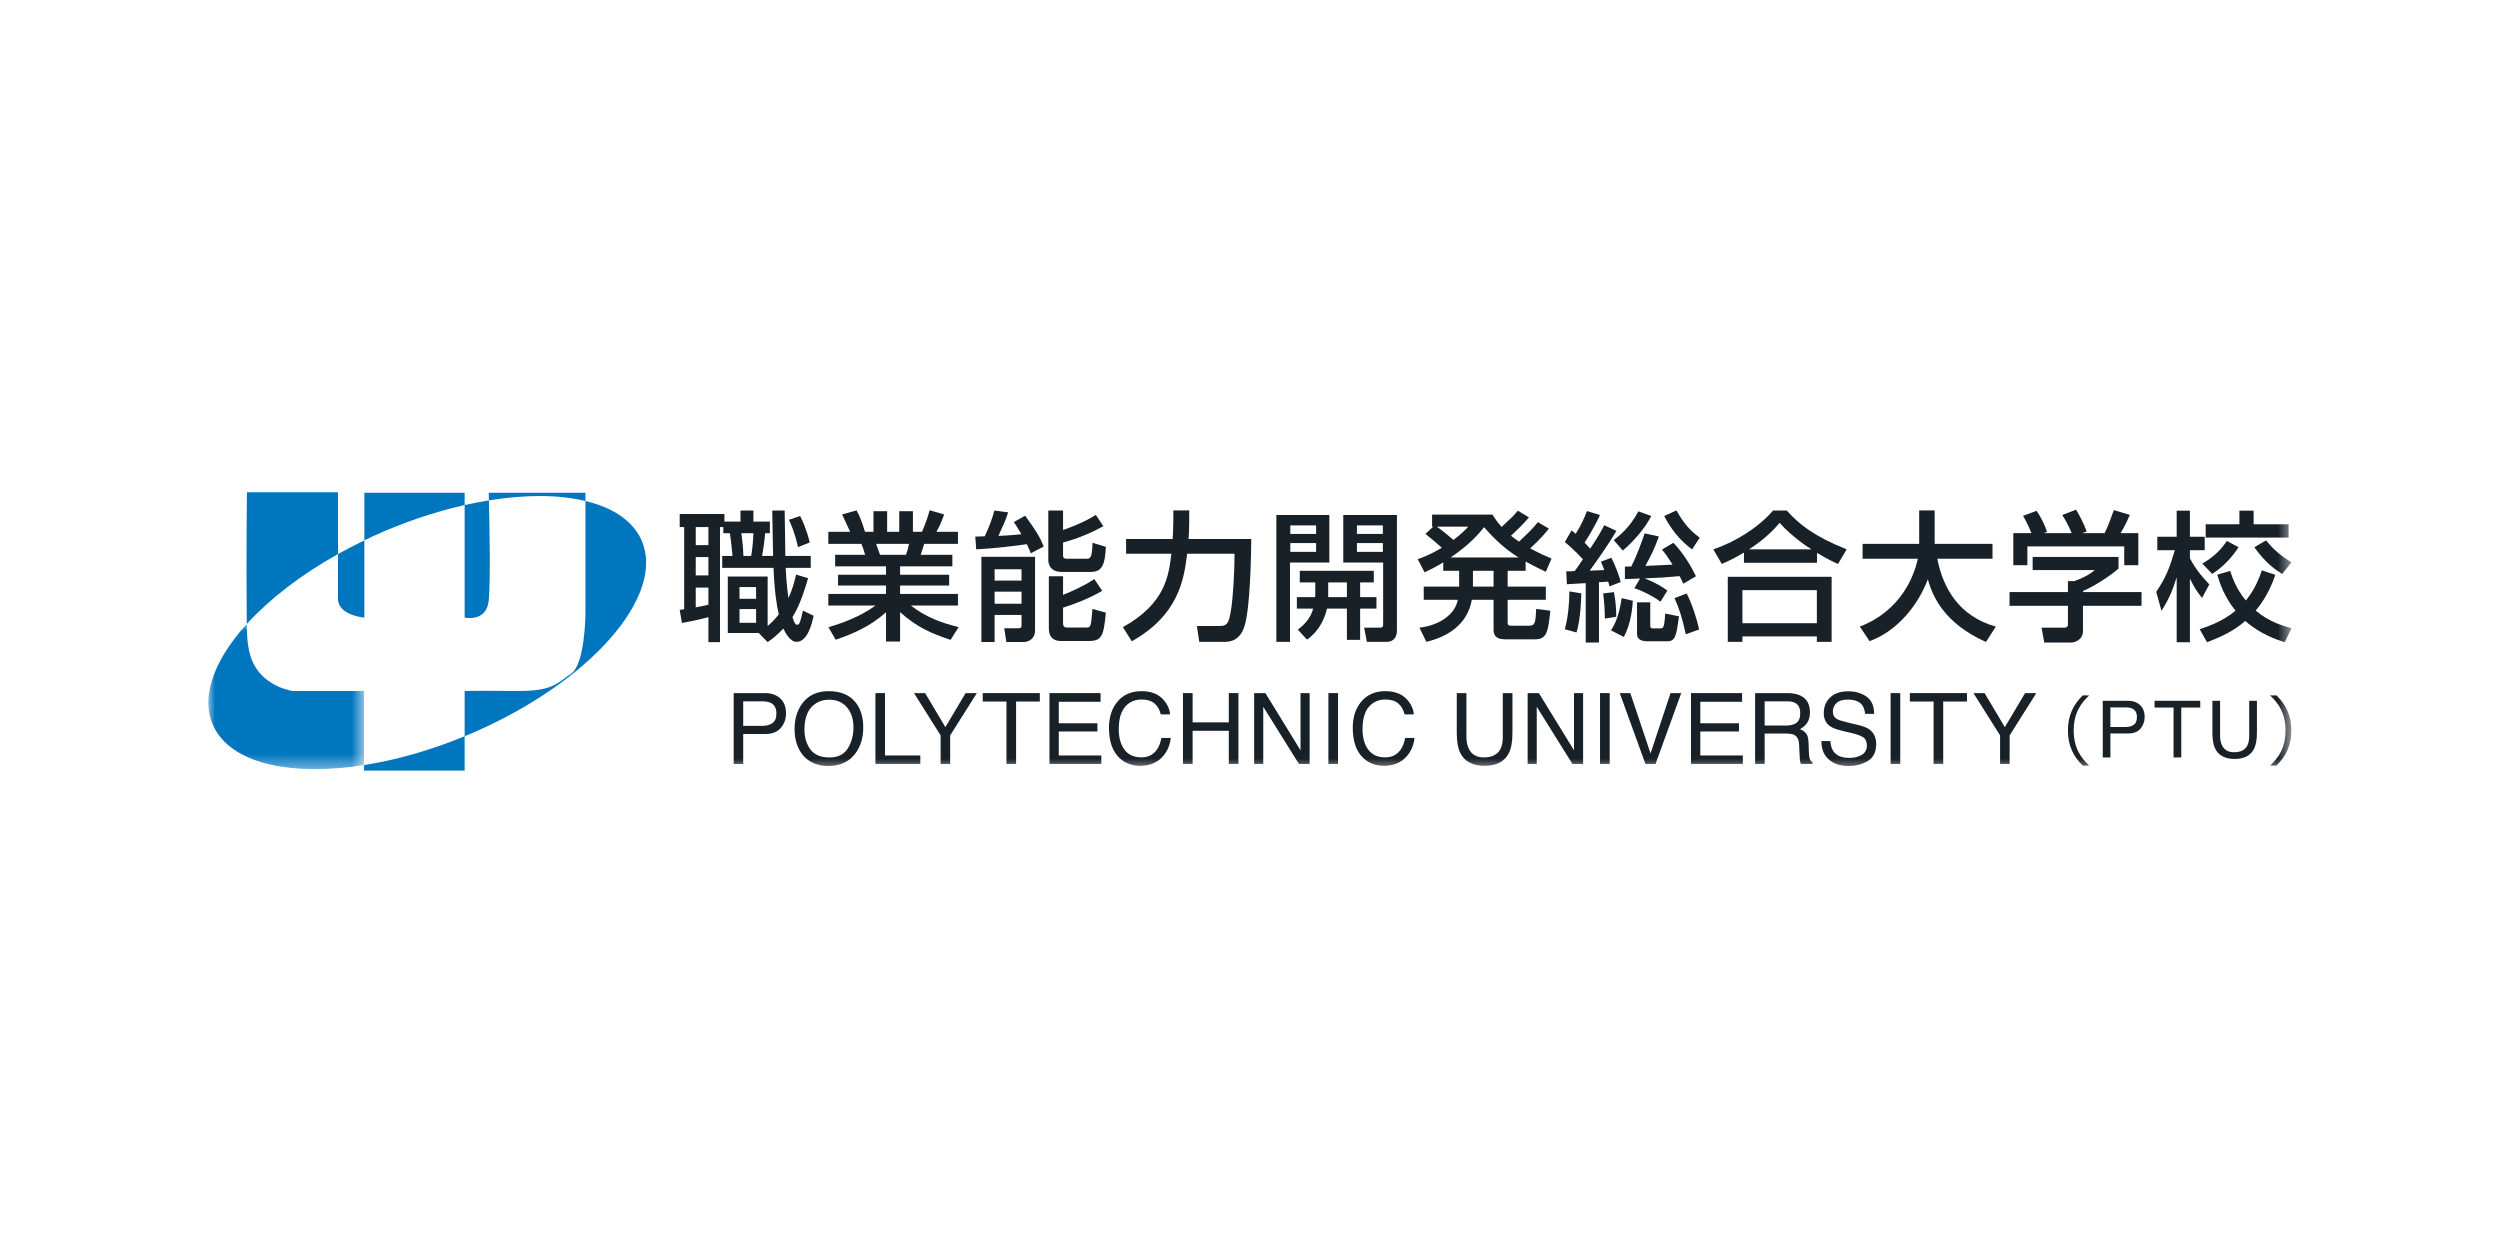 <?xml version="1.0" encoding="UTF-8"?>
<svg width="183px" height="92px" viewBox="0 0 183 92" version="1.1" xmlns="http://www.w3.org/2000/svg" xmlns:xlink="http://www.w3.org/1999/xlink">
    <title>logo/boueki_center_bldg</title>
    <defs>
        <polygon id="path-1" points="0 0.013 11.398 0.013 11.398 10.638 0 10.638"></polygon>
        <polygon id="path-3" points="0 20.377 152.489 20.377 152.489 0 0 0"></polygon>
    </defs>
    <g id="Design" stroke="none" stroke-width="1" fill="none" fill-rule="evenodd">
        <g id="A1_TOP" transform="translate(-868, -2055)">
            <g id="case" transform="translate(424, 1614)">
                <g id="logo/boueki_center_bldg" transform="translate(444, 441)">
                    <rect id="Rectangle-3" fill="#FFFFFF" x="0" y="0" width="183" height="92"></rect>
                    <g id="Group-60" transform="translate(15.25, 36.033)">
                        <path d="M18.762,0.937 L18.762,0.034 L11.421,0.034 L11.421,3.522 C11.613,3.43 11.797,3.336 11.996,3.243 C14.28,2.196 16.581,1.43 18.762,0.937" id="Fill-1" fill="#0076BF"></path>
                        <path d="M27.605,0.64 L27.605,0.034 L20.525,0.034 C20.525,0.034 20.528,0.248 20.537,0.594 C23.221,0.161 25.666,0.164 27.605,0.64" id="Fill-3" fill="#0076BF"></path>
                        <path d="M9.491,4.523 L9.491,6.41562064e-05 L2.824,6.41562064e-05 C2.824,6.41562064e-05 2.771,4.98 2.808,8.865 C2.811,9.125 2.811,9.386 2.811,9.644 C4.452,7.846 6.73,6.066 9.491,4.523" id="Fill-5" fill="#0076BF"></path>
                        <path d="M11.398,20.377 L18.762,20.377 L18.762,17.859 C16.233,18.905 13.728,19.606 11.398,19.97 L11.398,20.377 Z" id="Fill-7" fill="#0076BF"></path>
                        <path d="M20.525,7.922 C20.668,6.364 20.575,2.125 20.536,0.594 C19.958,0.685 19.368,0.804 18.762,0.937 L18.762,9.178 C18.762,9.178 20.369,9.532 20.525,7.922" id="Fill-9" fill="#0076BF"></path>
                        <path d="M31.53,3.158 C30.816,1.918 29.432,1.079 27.605,0.64 L27.605,8.95 C27.605,8.95 27.571,12.604 26.545,13.289 C25.518,13.977 25.22,14.571 22.571,14.546 C19.237,14.521 18.762,14.546 18.762,14.546 L18.762,17.859 C19.19,17.686 19.619,17.506 20.044,17.303 C28.61,13.377 33.753,7.04 31.53,3.158" id="Fill-11" fill="#0076BF"></path>
                        <path d="M11.421,9.178 L11.421,3.522 C10.753,3.844 10.112,4.179 9.491,4.523 L9.491,7.807 C9.491,9.014 11.421,9.178 11.421,9.178" id="Fill-13" fill="#0076BF"></path>
                        <g id="Group-17" transform="translate(0, 9.631)">
                            <mask id="mask-2" fill="white">
                                <use xlink:href="#path-1"></use>
                            </mask>
                            <g id="Clip-16"></g>
                            <path d="M6.156,4.915 C6.156,4.915 4.208,4.639 3.337,2.973 C2.889,2.113 2.824,1.08 2.811,0.013 C0.289,2.801 -0.695,5.644 0.516,7.762 C1.973,10.305 6.235,11.153 11.398,10.339 L11.398,4.915 L6.156,4.915 Z" id="Fill-15" fill="#0076BF" mask="url(#mask-2)"></path>
                        </g>
                        <path d="M43.32,1.738 C43.462,2.025 43.768,2.63 44.024,3.677 L43.166,4.015 C42.921,2.928 42.646,2.333 42.503,2.014 L43.32,1.738 Z M39.014,2.999 C39.085,3.471 39.147,4.067 39.167,4.661 L39.738,4.661 C39.83,4.108 39.891,3.399 39.901,2.999 L39.014,2.999 Z M38.881,9.555 L40.095,9.555 L40.095,8.549 L38.881,8.549 L38.881,9.555 Z M38.881,7.8 L40.095,7.8 L40.095,6.939 L38.881,6.939 L38.881,7.8 Z M36.606,6.98 L35.678,6.98 L35.678,8.426 C35.851,8.396 36.157,8.334 36.606,8.231 L36.606,6.98 Z M35.678,6.087 L36.606,6.087 L36.606,4.744 L35.678,4.744 L35.678,6.087 Z M35.678,3.872 L36.606,3.872 L36.606,2.548 L35.678,2.548 L35.678,3.872 Z M34.504,8.611 C34.626,8.591 34.749,8.57 34.831,8.56 L34.831,2.548 L34.504,2.548 L34.504,1.594 L37.779,1.594 L37.779,2.148 L38.953,2.148 L38.953,1.338 L39.901,1.338 L39.901,2.148 L41.105,2.148 L41.105,2.999 L40.759,2.999 C40.727,3.452 40.626,4.18 40.533,4.661 L41.34,4.661 C41.34,4.446 41.32,3.318 41.309,3.092 C41.299,2.702 41.279,1.522 41.279,1.338 L42.187,1.338 C42.187,1.81 42.227,4.138 42.238,4.661 L44.095,4.661 L44.095,5.533 L42.259,5.533 C42.279,5.862 42.309,6.621 42.462,7.749 C42.778,7.062 42.912,6.519 43.023,6.025 L43.901,6.292 C43.758,6.774 43.35,8.242 42.758,9.134 C42.912,9.637 42.993,9.698 43.126,9.698 C43.288,9.698 43.371,9.349 43.523,8.663 L44.309,9.041 C44.207,9.493 43.901,10.95 43.055,10.95 C42.554,10.95 42.176,10.17 42.095,9.976 C41.646,10.447 41.279,10.734 40.942,10.971 L40.289,10.303 L38.025,10.303 L38.025,6.169 L40.942,6.169 L40.942,9.79 C41.136,9.627 41.422,9.37 41.758,8.939 C41.606,8.324 41.432,7.175 41.371,5.533 L37.616,5.533 L37.616,4.661 L38.371,4.661 C38.351,4.415 38.258,3.492 38.177,2.999 L37.698,2.999 L37.698,2.548 L37.453,2.548 L37.453,10.971 L36.606,10.971 L36.606,9.145 C35.729,9.38 35.076,9.493 34.668,9.565 L34.504,8.611 Z" id="Fill-18" fill="#182028"></path>
                        <path d="M48.882,3.779 C48.932,3.902 49.126,4.466 49.167,4.579 L51.066,4.579 C51.157,4.343 51.228,4.108 51.29,3.779 L48.882,3.779 Z M45.393,9.883 C46.403,9.575 47.668,9.134 48.842,8.293 L45.383,8.293 L45.383,7.442 L49.606,7.442 L49.606,6.826 L46.096,6.826 L46.096,6.036 L49.606,6.036 L49.606,5.421 L45.882,5.421 L45.882,4.579 L48.076,4.579 C48.046,4.466 47.902,3.974 47.801,3.779 L45.383,3.779 L45.383,2.897 L46.984,2.897 C46.913,2.743 46.586,2.046 46.392,1.624 L47.453,1.327 C47.709,1.81 47.861,2.22 48.066,2.897 L48.688,2.897 L48.688,1.389 L49.688,1.389 L49.688,2.897 L50.575,2.897 L50.575,1.389 L51.576,1.389 L51.576,2.897 L52.238,2.897 C52.432,2.476 52.688,1.758 52.799,1.317 L53.86,1.624 C53.83,1.717 53.606,2.353 53.3,2.897 L54.871,2.897 L54.871,3.779 L52.402,3.779 C52.371,3.892 52.188,4.456 52.146,4.579 L54.462,4.579 L54.462,5.421 L50.637,5.421 L50.637,6.036 L54.228,6.036 L54.228,6.826 L50.637,6.826 L50.637,7.442 L54.871,7.442 L54.871,8.293 L51.422,8.293 C52.545,9.145 53.575,9.535 54.922,9.873 L54.331,10.806 C52.892,10.324 51.86,9.873 50.637,8.776 L50.637,10.929 L49.606,10.929 L49.606,8.786 C48.464,9.801 47.29,10.324 45.923,10.796 L45.393,9.883 Z" id="Fill-20" fill="#182028"></path>
                        <path d="M61.525,6.149 L62.566,6.149 L62.566,7.514 C62.995,7.349 64.158,6.836 64.852,6.354 L65.433,7.215 C64.515,7.76 63.311,8.221 62.566,8.447 L62.566,9.595 C62.566,9.842 62.709,9.904 62.852,9.904 L64.25,9.904 C64.586,9.904 64.607,9.904 64.719,8.539 L65.699,8.816 C65.535,10.519 65.413,10.888 64.434,10.888 L62.413,10.888 C61.525,10.888 61.525,10.15 61.525,9.945 L61.525,6.149 Z M62.566,1.338 L62.566,2.763 C62.882,2.651 64.107,2.22 64.963,1.656 L65.515,2.487 C64.811,2.877 63.689,3.39 62.566,3.677 L62.566,4.63 C62.566,4.712 62.566,4.867 62.842,4.867 L64.25,4.867 C64.536,4.867 64.699,4.867 64.719,3.698 L65.699,3.995 C65.637,5.359 65.403,5.831 64.586,5.831 L62.454,5.831 C61.557,5.831 61.485,5.154 61.485,4.959 L61.485,1.338 L62.566,1.338 Z M57.556,8.159 L59.526,8.159 L59.526,7.278 L57.556,7.278 L57.556,8.159 Z M57.556,6.467 L59.526,6.467 L59.526,5.635 L57.556,5.635 L57.556,6.467 Z M56.587,4.723 L60.516,4.723 L60.516,10.119 C60.516,10.776 59.965,10.96 59.73,10.96 L58.414,10.96 L58.26,9.955 L59.312,9.955 C59.444,9.955 59.526,9.914 59.526,9.77 L59.526,8.98 L57.556,8.98 L57.556,10.96 L56.587,10.96 L56.587,4.723 Z M60.199,4.466 C60.128,4.271 60.087,4.159 59.914,3.8 C59.28,3.902 57.475,4.118 56.211,4.18 L56.139,3.246 C56.444,3.236 56.485,3.236 56.832,3.225 C57.118,2.619 57.393,1.932 57.536,1.338 L58.546,1.471 C58.383,1.995 58.271,2.241 57.833,3.194 C57.944,3.194 58.945,3.143 59.515,3.071 C59.28,2.651 59.118,2.425 58.964,2.179 L59.791,1.717 C60.648,2.886 60.914,3.369 61.149,3.974 L60.199,4.466 Z" id="Fill-22" fill="#182028"></path>
                        <path d="M66.945,9.873 C70.057,8.15 70.302,6.108 70.496,4.498 L67.18,4.498 L67.18,3.42 L70.588,3.42 C70.598,3.308 70.639,2.579 70.639,2.067 L70.639,1.327 L71.802,1.327 L71.802,2.118 C71.802,2.723 71.781,3.102 71.751,3.42 L76.342,3.42 C76.311,6.867 76.098,8.806 75.923,9.514 C75.832,9.904 75.586,10.95 74.423,10.95 L72.536,10.95 L72.363,9.79 L74.067,9.79 C74.649,9.79 74.72,9.421 74.852,8.672 C75.005,7.821 75.127,5.667 75.117,4.498 L71.649,4.498 C71.414,6.487 70.965,9.011 67.598,10.909 L66.945,9.873 Z" id="Fill-24" fill="#182028"></path>
                        <mask id="mask-4" fill="white">
                            <use xlink:href="#path-3"></use>
                        </mask>
                        <g id="Clip-27"></g>
                        <path d="M84.077,4.364 L85.976,4.364 L85.976,3.718 L84.077,3.718 L84.077,4.364 Z M84.077,3.051 L85.976,3.051 L85.976,2.425 L84.077,2.425 L84.077,3.051 Z M83.078,1.666 L87.005,1.666 L87.005,10.078 C87.005,10.242 87.005,10.95 86.241,10.95 L84.802,10.95 L84.608,9.914 L85.75,9.914 C85.925,9.914 85.996,9.852 85.996,9.709 L85.996,5.143 L83.078,5.143 L83.078,1.666 Z M81.975,7.677 L83.343,7.677 L83.343,6.6 L81.975,6.6 L81.975,7.677 Z M81.017,7.677 C81.027,7.605 81.027,7.554 81.027,7.493 L81.027,6.6 L79.894,6.6 L79.894,5.749 L85.312,5.749 L85.312,6.6 L84.312,6.6 L84.312,7.677 L85.506,7.677 L85.506,8.519 L84.312,8.519 L84.312,10.806 L83.343,10.806 L83.343,8.519 L81.885,8.519 C81.762,9.052 81.435,10.068 80.425,10.786 L79.751,10.057 C80.067,9.811 80.67,9.329 80.874,8.519 L79.68,8.519 L79.68,7.677 L81.017,7.677 Z M79.201,4.364 L81.089,4.364 L81.089,3.718 L79.201,3.718 L79.201,4.364 Z M79.201,3.051 L81.089,3.051 L81.089,2.425 L79.201,2.425 L79.201,3.051 Z M78.18,1.666 L82.058,1.666 L82.058,5.143 L79.181,5.143 L79.181,10.95 L78.18,10.95 L78.18,1.666 Z" id="Fill-26" fill="#182028" mask="url(#mask-4)"></path>
                        <path d="M92.569,6.908 L94.079,6.908 L94.079,5.749 L92.569,5.749 L92.569,6.908 Z M95.915,4.774 C94.722,4.056 93.834,3.071 93.385,2.559 C93.029,2.99 92.406,3.779 90.936,4.774 L95.915,4.774 Z M89.926,2.517 C90.447,2.877 91.089,3.452 91.141,3.492 C91.702,3.071 91.977,2.784 92.233,2.517 L89.926,2.517 Z M98.13,2.661 C97.916,2.928 97.547,3.39 96.762,4.108 C97.406,4.456 97.884,4.672 98.324,4.856 L97.905,5.821 C97.507,5.635 97.099,5.441 96.425,5.072 L96.425,5.749 L95.11,5.749 L95.11,6.908 L97.905,6.908 L97.905,7.872 L95.11,7.872 L95.11,9.524 C95.11,9.75 95.212,9.77 95.385,9.77 L96.7,9.77 C97.129,9.77 97.15,9.503 97.201,8.539 L98.232,8.672 C98.078,10.212 97.976,10.765 97.12,10.765 L94.987,10.765 C94.67,10.765 94.079,10.765 94.079,10.068 L94.079,7.872 L92.487,7.872 C92.161,9.688 90.733,10.57 89.161,10.95 L88.651,9.914 C90.242,9.729 91.303,8.837 91.457,7.872 L88.968,7.872 L88.968,6.908 L91.559,6.908 L91.559,5.749 L90.396,5.749 L90.396,5.134 C89.753,5.524 89.376,5.698 89.028,5.862 L88.529,4.897 C88.855,4.784 89.406,4.589 90.294,4.067 C90.242,4.025 89.712,3.533 89.09,3.051 L89.671,2.517 L89.579,2.517 L89.579,1.635 L93.997,1.635 C94.15,1.881 94.334,2.169 94.67,2.538 C95.466,1.8 95.548,1.717 95.854,1.348 L96.67,1.84 C96.273,2.313 95.814,2.753 95.354,3.185 C95.548,3.338 95.68,3.431 95.946,3.615 C96.762,2.835 96.935,2.671 97.323,2.189 L98.13,2.661 Z" id="Fill-28" fill="#182028" mask="url(#mask-4)"></path>
                        <path d="M108.212,7.41 C108.569,8.078 108.966,9.257 109.12,10.047 L108.151,10.396 C107.886,9.175 107.661,8.498 107.324,7.749 L108.212,7.41 Z M108.61,4.18 C107.732,3.543 107.058,2.691 106.569,1.738 L107.467,1.327 C108.14,2.569 108.814,3.062 109.171,3.327 L108.61,4.18 Z M105.549,8.057 L105.549,9.729 C105.549,9.934 105.6,9.965 105.763,9.965 L106.283,9.965 C106.488,9.965 106.58,9.965 106.64,8.878 L107.651,9.083 C107.457,10.519 107.385,10.909 106.804,10.909 L105.345,10.909 C105.029,10.909 104.58,10.837 104.58,10.386 L104.58,8.057 L105.549,8.057 Z M104.804,6.313 C104.57,6.324 103.917,6.354 103.692,6.354 L103.692,5.441 C103.804,5.441 103.906,5.441 104.162,5.431 C104.61,4.538 104.947,3.564 105.14,3.009 L106.181,3.236 C105.824,4.19 105.682,4.498 105.191,5.389 C105.6,5.38 106.712,5.318 107.182,5.297 C106.732,4.589 106.64,4.477 106.405,4.199 L107.243,3.698 C108.008,4.498 108.569,5.472 108.895,6.149 L107.967,6.693 C107.854,6.436 107.794,6.324 107.692,6.139 C106.589,6.241 106.447,6.252 105.14,6.303 C105.987,6.642 106.405,6.908 106.804,7.196 L106.294,8.016 C105.824,7.647 105.059,7.247 104.386,7.021 L104.804,6.313 Z M105.62,1.738 C105.151,2.671 104.314,3.605 103.539,4.271 L102.875,3.503 C103.202,3.257 104.039,2.61 104.681,1.399 L105.62,1.738 Z M104.273,7.944 C104.243,8.345 104.172,9.575 103.61,10.591 L102.672,10.108 C102.875,9.79 103.232,9.247 103.458,7.749 L104.273,7.944 Z M102.886,7.308 C103.008,7.903 103.059,8.488 103.059,9.113 L102.222,9.247 C102.233,8.621 102.152,7.77 102.1,7.41 L102.886,7.308 Z M100.498,7.4 C100.498,7.728 100.458,9.278 100.152,10.263 L99.294,10.027 C99.54,9.094 99.621,8.201 99.631,7.257 L100.498,7.4 Z M100.62,4.907 C99.978,4.21 99.508,3.821 99.294,3.646 L99.785,2.795 C99.928,2.897 99.958,2.928 100.09,3.041 C100.478,2.435 100.682,1.974 100.916,1.378 L101.866,1.666 C101.509,2.476 100.916,3.431 100.743,3.687 C100.998,3.964 101.091,4.056 101.151,4.128 C101.743,3.246 101.988,2.784 102.182,2.415 L103.07,2.825 C102.468,3.872 101.335,5.452 101.111,5.739 C101.457,5.728 101.621,5.718 102.182,5.698 C102.09,5.441 102.039,5.308 101.937,5.083 L102.702,4.795 C102.978,5.329 103.283,6.129 103.386,6.57 L102.57,6.888 C102.519,6.693 102.498,6.642 102.468,6.539 C102.284,6.559 101.927,6.58 101.794,6.58 L101.794,11.001 L100.825,11.001 L100.825,6.652 C99.876,6.714 99.774,6.714 99.448,6.734 L99.397,5.79 C99.693,5.79 99.743,5.79 100.018,5.769 C100.172,5.564 100.458,5.155 100.62,4.907 L100.62,4.907 Z" id="Fill-29" fill="#182028" mask="url(#mask-4)"></path>
                        <path d="M117.355,4.18 C117.1,4.025 115.927,3.266 115.019,2.241 C114.213,3.204 113.304,3.841 112.775,4.18 L117.355,4.18 Z M112.295,9.586 L117.743,9.586 L117.743,7.164 L112.295,7.164 L112.295,9.586 Z M111.223,6.19 L118.825,6.19 L118.825,10.95 L117.743,10.95 L117.743,10.549 L112.295,10.549 L112.295,10.95 L111.223,10.95 L111.223,6.19 Z M112.407,4.415 C111.642,4.877 111.183,5.072 110.785,5.246 L110.163,4.18 C111.764,3.646 113.458,2.589 114.54,1.338 L115.539,1.338 C116.447,2.333 117.457,3.185 119.926,4.18 L119.294,5.246 C118.998,5.123 118.539,4.907 117.753,4.436 L117.753,5.164 L112.407,5.164 L112.407,4.415 Z" id="Fill-30" fill="#182028" mask="url(#mask-4)"></path>
                        <path d="M120.888,9.832 C123.919,8.672 124.877,6.097 125.133,4.867 L121.092,4.867 L121.092,3.779 L125.234,3.779 L125.234,1.327 L126.367,1.327 L126.367,3.779 L130.601,3.779 L130.601,4.867 L126.561,4.867 C126.979,7.052 128.193,9.103 130.846,9.832 L130.122,10.96 C127.03,9.575 126.213,7.595 125.867,6.375 C125.163,8.242 123.663,10.15 121.602,10.899 L120.888,9.832 Z" id="Fill-31" fill="#182028" mask="url(#mask-4)"></path>
                        <path d="M133.449,2.99 C133.236,2.435 132.98,1.974 132.837,1.728 L133.827,1.358 C134.102,1.749 134.418,2.353 134.593,2.897 L134.358,2.99 L136.398,2.99 C136.144,2.394 135.95,2.046 135.705,1.666 L136.714,1.276 C136.929,1.605 137.327,2.364 137.489,2.877 L137.154,2.99 L138.806,2.99 C138.929,2.753 139.081,2.445 139.48,1.307 L140.653,1.656 C140.419,2.199 140.285,2.466 139.979,2.99 L141.275,2.99 L141.275,5.338 L140.244,5.338 L140.244,3.964 L133.154,3.964 L133.154,5.338 L132.124,5.338 L132.124,2.99 L133.449,2.99 Z M139.826,4.733 L139.826,5.584 C139.245,6.108 138.031,6.898 137.224,7.226 L137.224,7.308 L141.51,7.308 L141.51,8.314 L137.224,8.314 L137.224,10.15 C137.224,10.888 136.49,11.001 136.388,11.001 L134.388,11.001 L134.194,9.914 L135.837,9.914 C136.123,9.914 136.123,9.77 136.123,9.586 L136.123,8.314 L131.848,8.314 L131.848,7.308 L136.123,7.308 L136.123,6.508 L136.571,6.508 C136.919,6.395 137.623,6.108 138.082,5.698 L133.541,5.698 L133.541,4.733 L139.826,4.733 Z" id="Fill-32" fill="#182028" mask="url(#mask-4)"></path>
                        <path d="M150.623,3.523 C151.245,4.271 151.725,4.651 152.48,5.134 L151.806,5.985 C151.245,5.626 150.572,5.154 149.766,4.025 L150.623,3.523 Z M148.675,1.348 L149.715,1.348 L149.715,2.343 L152.276,2.343 L152.276,3.318 L146.206,3.318 L146.206,2.343 L148.675,2.343 L148.675,1.348 Z M148.613,4.025 C148.133,4.764 147.48,5.472 146.684,5.974 L145.96,5.226 C147.062,4.579 147.512,3.923 147.756,3.564 L148.613,4.025 Z M151.306,6.046 C151.112,6.59 150.725,7.637 149.868,8.663 C150.796,9.452 151.776,9.76 152.489,9.955 L151.99,10.98 C151.429,10.797 150.225,10.407 149.102,9.421 C148.287,10.14 147.348,10.581 146.307,10.98 L145.766,10.027 C146.44,9.801 147.46,9.442 148.389,8.672 C147.562,7.646 147.235,6.652 147.052,6.036 L148.001,5.759 C148.133,6.169 148.409,7.032 149.144,7.923 C149.572,7.4 149.96,6.775 150.317,5.718 L151.306,6.046 Z M142.584,7.287 C143.287,6.273 143.573,5.503 143.95,4.241 L142.664,4.241 L142.664,3.257 L144.083,3.257 L144.083,1.348 L145.052,1.348 L145.052,3.257 L146.134,3.257 L146.134,4.241 L145.052,4.241 L145.052,4.836 C145.532,5.749 146.093,6.344 146.47,6.744 L145.94,7.739 C145.481,7.164 145.378,6.96 145.052,6.324 L145.052,10.98 L144.083,10.98 L144.083,6.22 C143.756,7.278 143.491,7.852 142.971,8.683 L142.584,7.287 Z" id="Fill-33" fill="#182028" mask="url(#mask-4)"></path>
                        <path d="M41.164,15.415 C41.01,15.342 40.8,15.305 40.533,15.305 L39.153,15.305 L39.153,17.102 L40.533,17.102 C40.844,17.102 41.097,17.035 41.291,16.9 C41.485,16.766 41.582,16.53 41.582,16.191 C41.582,15.81 41.442,15.551 41.164,15.415 L41.164,15.415 Z M38.455,14.702 L40.762,14.702 C41.218,14.702 41.586,14.832 41.867,15.092 C42.147,15.352 42.288,15.717 42.288,16.188 C42.288,16.592 42.162,16.944 41.912,17.245 C41.662,17.545 41.279,17.695 40.763,17.695 L39.153,17.695 L39.153,19.886 L38.455,19.886 L38.455,14.702 Z" id="Fill-34" fill="#182028" mask="url(#mask-4)"></path>
                        <path d="M46.81,18.748 C47.085,18.304 47.223,17.793 47.223,17.217 C47.223,16.606 47.064,16.115 46.747,15.744 C46.43,15.371 45.996,15.185 45.446,15.185 C44.913,15.185 44.478,15.369 44.141,15.738 C43.804,16.107 43.635,16.65 43.635,17.368 C43.635,17.943 43.78,18.427 44.069,18.821 C44.358,19.216 44.826,19.413 45.474,19.413 C46.09,19.413 46.535,19.192 46.81,18.748 M47.426,15.443 C47.768,15.902 47.939,16.489 47.939,17.204 C47.939,17.978 47.743,18.622 47.353,19.135 C46.894,19.737 46.24,20.038 45.391,20.038 C44.597,20.038 43.974,19.775 43.519,19.248 C43.114,18.739 42.912,18.097 42.912,17.321 C42.912,16.619 43.085,16.019 43.432,15.521 C43.876,14.881 44.534,14.56 45.405,14.56 C46.315,14.56 46.988,14.855 47.426,15.443" id="Fill-35" fill="#182028" mask="url(#mask-4)"></path>
                        <polygon id="Fill-36" fill="#182028" mask="url(#mask-4)" points="48.832 14.702 49.531 14.702 49.531 19.268 52.118 19.268 52.118 19.886 48.832 19.886"></polygon>
                        <polygon id="Fill-37" fill="#182028" mask="url(#mask-4)" points="51.655 14.702 52.469 14.702 53.951 17.194 55.433 14.702 56.255 14.702 54.302 17.797 54.302 19.886 53.604 19.886 53.604 17.797"></polygon>
                        <polygon id="Fill-38" fill="#182028" mask="url(#mask-4)" points="60.865 14.702 60.865 15.319 59.128 15.319 59.128 19.886 58.423 19.886 58.423 15.319 56.685 15.319 56.685 14.702"></polygon>
                        <polygon id="Fill-39" fill="#182028" mask="url(#mask-4)" points="61.571 14.702 65.312 14.702 65.312 15.337 62.252 15.337 62.252 16.911 65.081 16.911 65.081 17.511 62.252 17.511 62.252 19.268 65.366 19.268 65.366 19.886 61.571 19.886"></polygon>
                        <path d="M69.806,15.079 C70.162,15.426 70.36,15.818 70.399,16.259 L69.718,16.259 C69.642,15.924 69.491,15.66 69.265,15.464 C69.038,15.269 68.721,15.171 68.311,15.171 C67.813,15.171 67.41,15.351 67.104,15.71 C66.796,16.069 66.643,16.619 66.643,17.361 C66.643,17.969 66.782,18.462 67.059,18.839 C67.336,19.217 67.749,19.406 68.299,19.406 C68.804,19.406 69.189,19.208 69.453,18.81 C69.594,18.6 69.698,18.325 69.767,17.984 L70.448,17.984 C70.388,18.53 70.189,18.988 69.851,19.357 C69.447,19.801 68.901,20.024 68.213,20.024 C67.622,20.024 67.124,19.842 66.722,19.476 C66.192,18.994 65.927,18.249 65.927,17.241 C65.927,16.476 66.126,15.848 66.524,15.358 C66.954,14.827 67.547,14.56 68.304,14.56 C68.949,14.56 69.45,14.734 69.806,15.079" id="Fill-40" fill="#182028" mask="url(#mask-4)"></path>
                        <polygon id="Fill-41" fill="#182028" mask="url(#mask-4)" points="71.343 14.702 72.049 14.702 72.049 16.844 74.699 16.844 74.699 14.702 75.404 14.702 75.404 19.886 74.699 19.886 74.699 17.461 72.049 17.461 72.049 19.886 71.343 19.886"></polygon>
                        <polygon id="Fill-42" fill="#182028" mask="url(#mask-4)" points="76.554 14.702 77.377 14.702 79.948 18.891 79.948 14.702 80.616 14.702 80.616 19.886 79.831 19.886 77.221 15.703 77.221 19.886 76.554 19.886"></polygon>
                        <polygon id="Fill-43" fill="#182028" mask="url(#mask-4)" points="81.989 19.886 82.695 19.886 82.695 14.702 81.989 14.702"></polygon>
                        <path d="M87.651,15.079 C88.007,15.426 88.204,15.818 88.244,16.259 L87.563,16.259 C87.487,15.924 87.336,15.66 87.109,15.464 C86.883,15.269 86.565,15.171 86.156,15.171 C85.658,15.171 85.254,15.351 84.948,15.71 C84.641,16.069 84.488,16.619 84.488,17.361 C84.488,17.969 84.627,18.462 84.903,18.839 C85.18,19.217 85.594,19.406 86.143,19.406 C86.649,19.406 87.034,19.208 87.298,18.81 C87.438,18.6 87.543,18.325 87.612,17.984 L88.293,17.984 C88.232,18.53 88.034,18.988 87.696,19.357 C87.291,19.801 86.745,20.024 86.058,20.024 C85.466,20.024 84.969,19.842 84.566,19.476 C84.037,18.994 83.772,18.249 83.772,17.241 C83.772,16.476 83.971,15.848 84.369,15.358 C84.799,14.827 85.392,14.56 86.149,14.56 C86.793,14.56 87.294,14.734 87.651,15.079" id="Fill-44" fill="#182028" mask="url(#mask-4)"></path>
                        <path d="M92.091,14.702 L92.091,17.906 C92.091,18.283 92.162,18.595 92.303,18.845 C92.513,19.222 92.867,19.41 93.365,19.41 C93.961,19.41 94.367,19.206 94.582,18.799 C94.697,18.578 94.755,18.28 94.755,17.906 L94.755,14.702 L95.461,14.702 L95.461,17.613 C95.461,18.251 95.375,18.742 95.204,19.085 C94.889,19.711 94.294,20.024 93.421,20.024 C92.548,20.024 91.955,19.711 91.642,19.085 C91.471,18.742 91.385,18.251 91.385,17.613 L91.385,14.702 L92.091,14.702 Z" id="Fill-45" fill="#182028" mask="url(#mask-4)"></path>
                        <polygon id="Fill-46" fill="#182028" mask="url(#mask-4)" points="96.573 14.702 97.396 14.702 99.967 18.891 99.967 14.702 100.634 14.702 100.634 19.886 99.85 19.886 97.24 15.703 97.24 19.886 96.573 19.886"></polygon>
                        <polygon id="Fill-47" fill="#182028" mask="url(#mask-4)" points="101.873 19.886 102.579 19.886 102.579 14.702 101.873 14.702"></polygon>
                        <polygon id="Fill-48" fill="#182028" mask="url(#mask-4)" points="104.089 14.702 105.57 19.117 107.034 14.702 107.816 14.702 105.935 19.886 105.195 19.886 103.316 14.702"></polygon>
                        <polygon id="Fill-49" fill="#182028" mask="url(#mask-4)" points="108.531 14.702 112.272 14.702 112.272 15.337 109.212 15.337 109.212 16.911 112.041 16.911 112.041 17.511 109.212 17.511 109.212 19.268 112.325 19.268 112.325 19.886 108.531 19.886"></polygon>
                        <path d="M115.493,17.077 C115.811,17.077 116.064,17.011 116.249,16.88 C116.435,16.748 116.527,16.51 116.527,16.166 C116.527,15.797 116.398,15.545 116.138,15.411 C115.999,15.341 115.814,15.305 115.582,15.305 L113.923,15.305 L113.923,17.077 L115.493,17.077 Z M113.224,14.702 L115.568,14.702 C115.954,14.702 116.273,14.76 116.523,14.875 C116.999,15.096 117.236,15.504 117.236,16.099 C117.236,16.41 117.172,16.664 117.045,16.862 C116.918,17.059 116.739,17.218 116.51,17.338 C116.711,17.421 116.862,17.529 116.964,17.663 C117.066,17.797 117.123,18.015 117.135,18.316 L117.159,19.011 C117.166,19.208 117.182,19.356 117.208,19.452 C117.251,19.617 117.325,19.723 117.433,19.77 L117.433,19.886 L116.576,19.886 C116.553,19.842 116.534,19.784 116.52,19.713 C116.506,19.643 116.495,19.507 116.485,19.304 L116.443,18.439 C116.427,18.101 116.306,17.874 116.078,17.758 C115.948,17.695 115.745,17.663 115.468,17.663 L113.923,17.663 L113.923,19.886 L113.224,19.886 L113.224,14.702 Z" id="Fill-50" fill="#182028" mask="url(#mask-4)"></path>
                        <path d="M118.735,18.213 C118.75,18.507 118.817,18.746 118.934,18.93 C119.157,19.273 119.551,19.445 120.114,19.445 C120.366,19.445 120.597,19.408 120.804,19.332 C121.205,19.186 121.406,18.926 121.406,18.549 C121.406,18.266 121.321,18.065 121.151,17.945 C120.978,17.828 120.709,17.725 120.342,17.638 L119.665,17.48 C119.223,17.376 118.91,17.262 118.726,17.137 C118.409,16.92 118.25,16.597 118.25,16.166 C118.25,15.7 118.406,15.318 118.718,15.019 C119.03,14.721 119.472,14.571 120.044,14.571 C120.57,14.571 121.016,14.702 121.384,14.965 C121.752,15.227 121.936,15.647 121.936,16.223 L121.279,16.223 C121.246,15.946 121.174,15.733 121.064,15.584 C120.86,15.313 120.513,15.178 120.024,15.178 C119.63,15.178 119.345,15.265 119.172,15.44 C119,15.613 118.914,15.816 118.914,16.047 C118.914,16.3 119.016,16.487 119.22,16.604 C119.353,16.679 119.656,16.773 120.128,16.887 L120.828,17.052 C121.166,17.132 121.427,17.241 121.611,17.381 C121.928,17.623 122.087,17.974 122.087,18.436 C122.087,19.01 121.884,19.42 121.479,19.667 C121.074,19.915 120.604,20.038 120.067,20.038 C119.442,20.038 118.952,19.873 118.599,19.544 C118.245,19.217 118.071,18.774 118.079,18.213 L118.735,18.213 Z" id="Fill-51" fill="#182028" mask="url(#mask-4)"></path>
                        <polygon id="Fill-52" fill="#182028" mask="url(#mask-4)" points="123.143 19.886 123.849 19.886 123.849 14.702 123.143 14.702"></polygon>
                        <polygon id="Fill-53" fill="#182028" mask="url(#mask-4)" points="128.732 14.702 128.732 15.319 126.994 15.319 126.994 19.886 126.289 19.886 126.289 15.319 124.551 15.319 124.551 14.702"></polygon>
                        <polygon id="Fill-54" fill="#182028" mask="url(#mask-4)" points="129.207 14.702 130.021 14.702 131.504 17.194 132.986 14.702 133.808 14.702 131.855 17.797 131.855 19.886 131.156 19.886 131.156 17.797"></polygon>
                        <path d="M137.678,14.872 C137.099,15.413 136.545,16.14 136.545,17.44 C136.545,18.741 137.099,19.466 137.678,20.009 L137.205,20.009 C136.515,19.336 136.122,18.535 136.122,17.44 C136.122,16.346 136.515,15.543 137.205,14.872 L137.678,14.872 Z" id="Fill-55" fill="#182028" mask="url(#mask-4)"></path>
                        <path d="M140.839,15.835 C140.716,15.777 140.548,15.747 140.334,15.747 L139.23,15.747 L139.23,17.184 L140.334,17.184 C140.583,17.184 140.785,17.131 140.941,17.023 C141.096,16.916 141.174,16.727 141.174,16.456 C141.174,16.151 141.062,15.944 140.839,15.835 L140.839,15.835 Z M138.671,15.264 L140.517,15.264 C140.882,15.264 141.177,15.368 141.401,15.576 C141.626,15.784 141.738,16.077 141.738,16.453 C141.738,16.777 141.638,17.059 141.437,17.299 C141.237,17.539 140.931,17.659 140.518,17.659 L139.23,17.659 L139.23,19.412 L138.671,19.412 L138.671,15.264 Z" id="Fill-56" fill="#182028" mask="url(#mask-4)"></path>
                        <polygon id="Fill-57" fill="#182028" mask="url(#mask-4)" points="145.809 15.264 145.809 15.759 144.419 15.759 144.419 19.412 143.854 19.412 143.854 15.759 142.464 15.759 142.464 15.264"></polygon>
                        <path d="M147.261,15.264 L147.261,17.828 C147.261,18.129 147.318,18.38 147.431,18.579 C147.599,18.88 147.882,19.031 148.28,19.031 C148.758,19.031 149.082,18.868 149.253,18.543 C149.346,18.366 149.392,18.127 149.392,17.828 L149.392,15.264 L149.957,15.264 L149.957,17.594 C149.957,18.104 149.888,18.496 149.751,18.771 C149.499,19.272 149.024,19.522 148.325,19.522 C147.626,19.522 147.152,19.272 146.902,18.771 C146.765,18.496 146.697,18.104 146.697,17.594 L146.697,15.264 L147.261,15.264 Z" id="Fill-58" fill="#182028" mask="url(#mask-4)"></path>
                        <path d="M150.919,20.009 C151.478,19.488 152.052,18.762 152.052,17.44 C152.052,16.118 151.478,15.392 150.919,14.872 L151.392,14.872 C152.077,15.543 152.475,16.345 152.475,17.44 C152.475,18.535 152.077,19.336 151.392,20.009 L150.919,20.009 Z" id="Fill-59" fill="#182028" mask="url(#mask-4)"></path>
                    </g>
                </g>
            </g>
        </g>
    </g>
</svg>